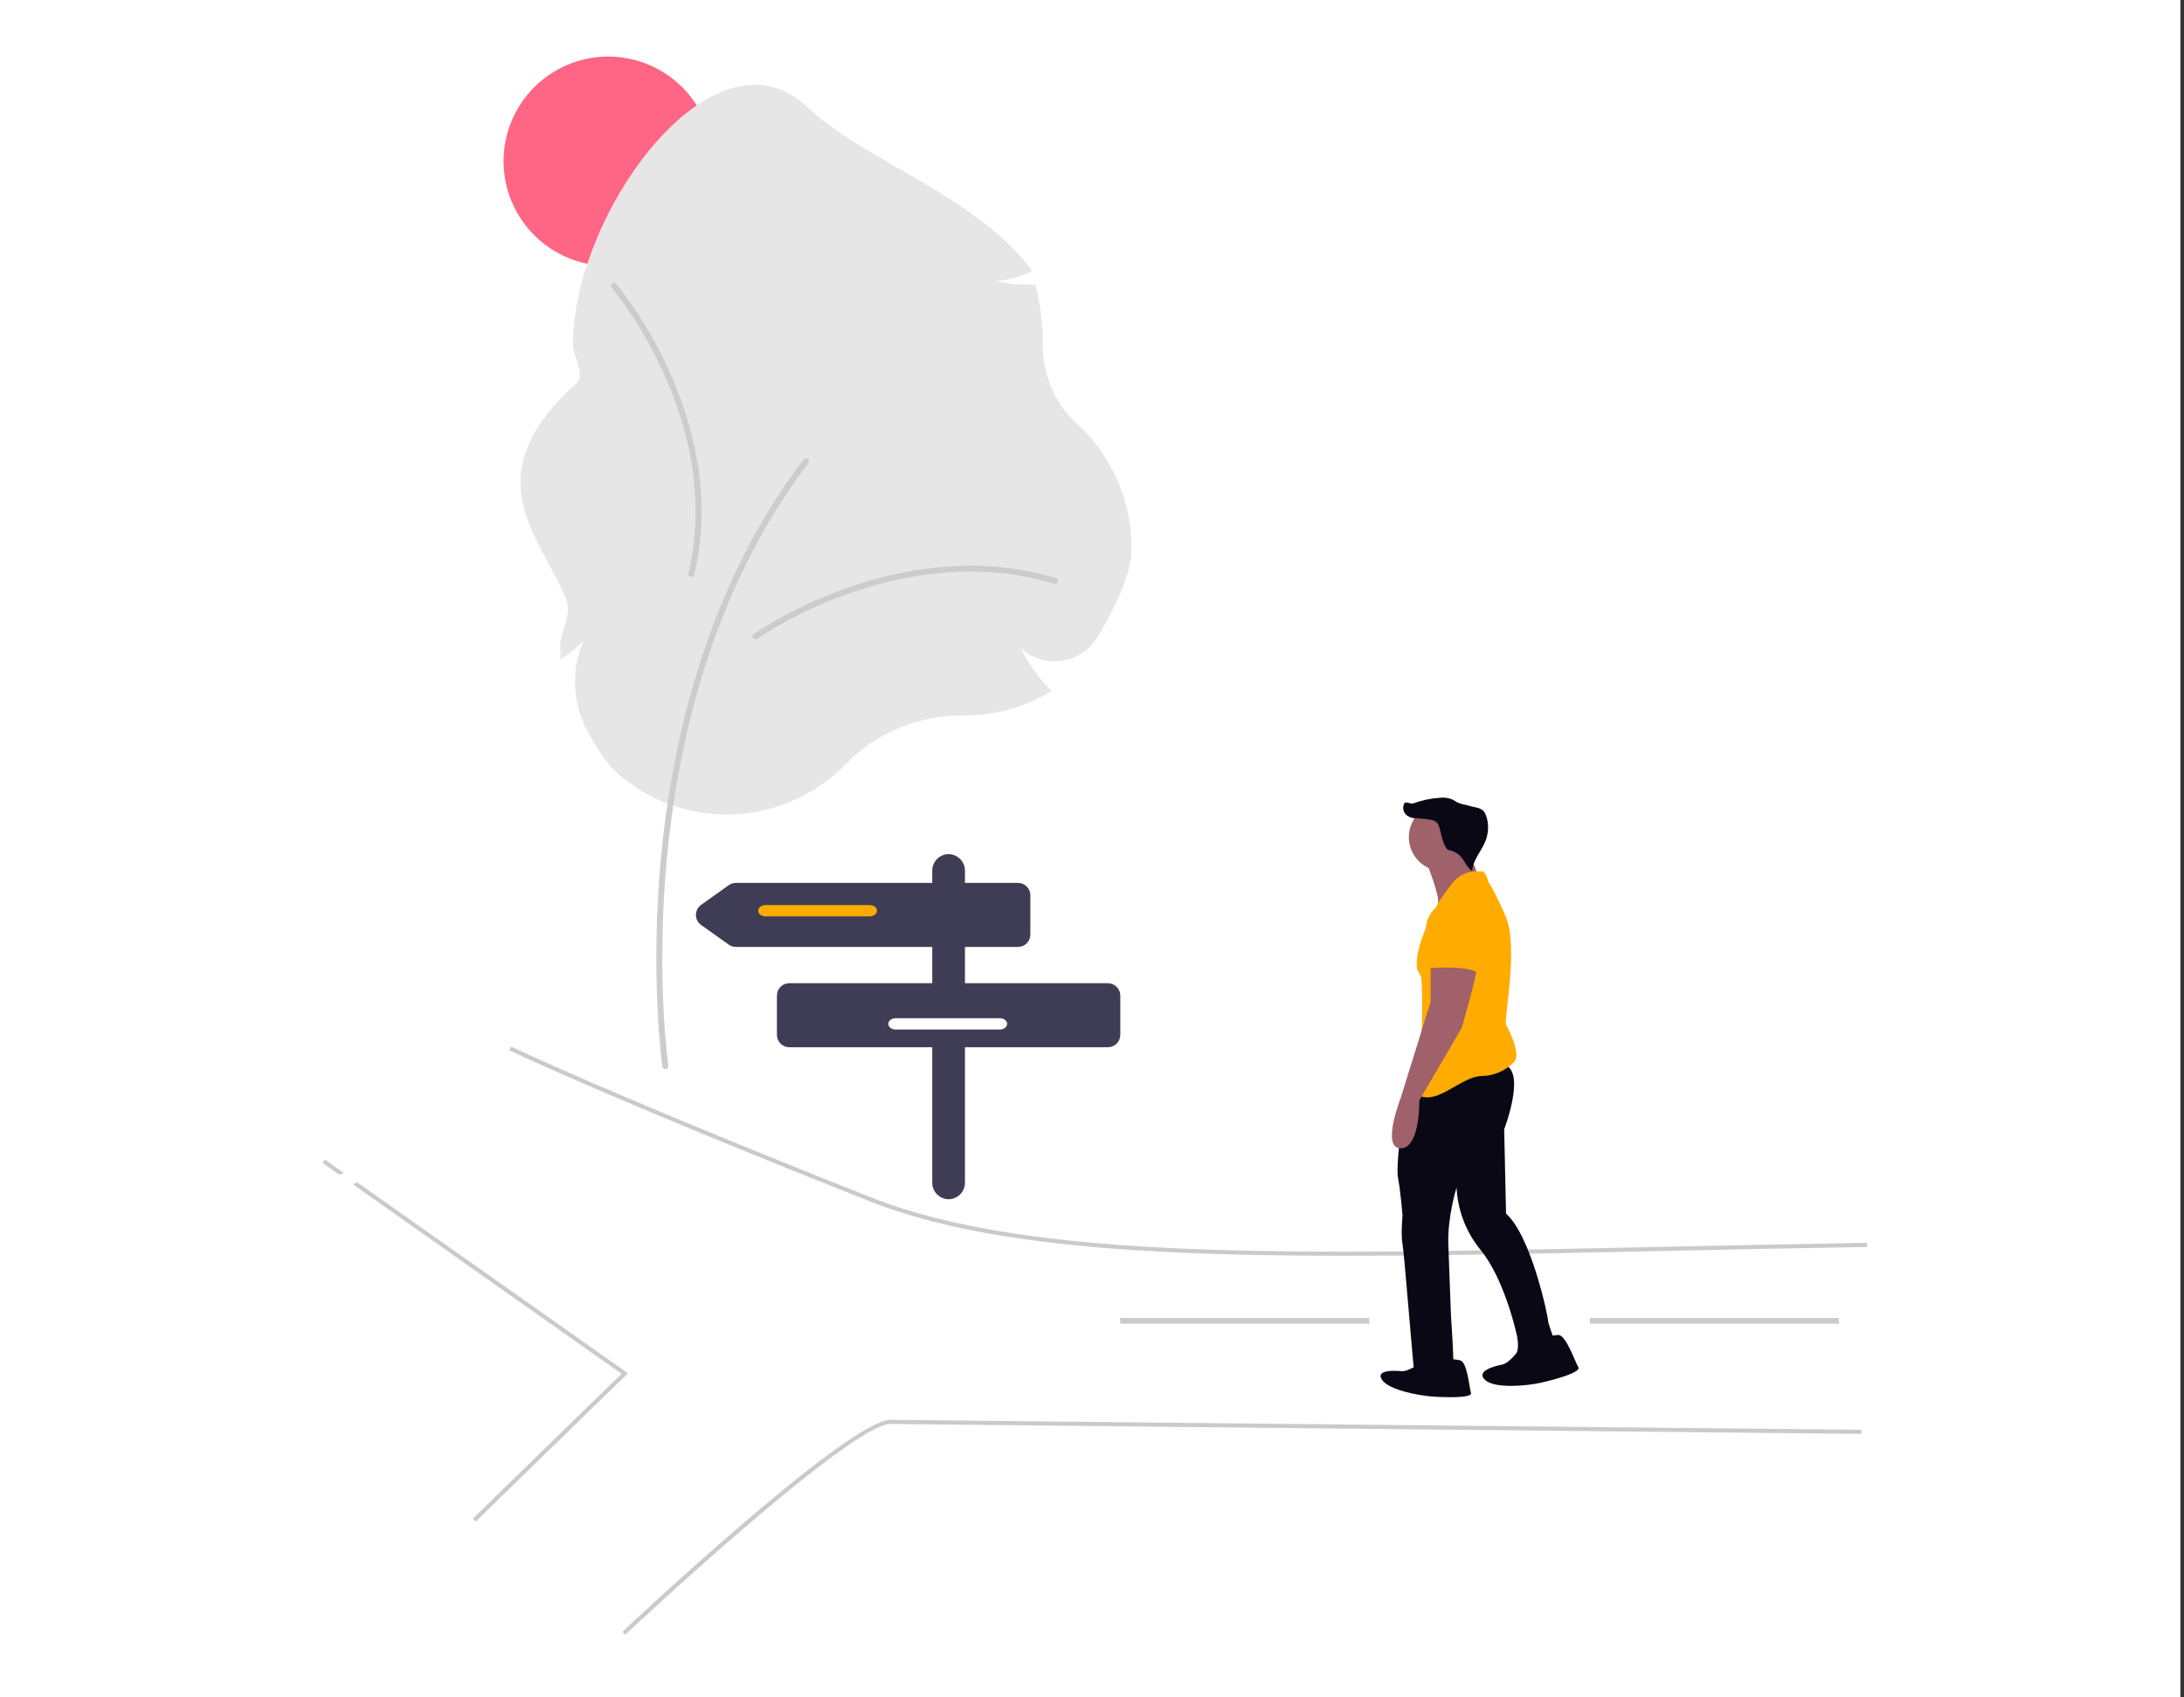 <?xml version="1.0" encoding="UTF-8"?>
<svg width="386px" height="300px" viewBox="0 0 386 300" version="1.1" xmlns="http://www.w3.org/2000/svg" xmlns:xlink="http://www.w3.org/1999/xlink">
    <rect x="0" y="0" width="386" height="300" fill="#333333" stroke="none"/>
    <title>keyword-research copy 84</title>
    <g id="Page-1" stroke="none" stroke-width="1" fill="none" fill-rule="evenodd">
        <g id="keyword-research-copy-84">
            <rect id="Rectangle-Copy-22" fill="#FFFFFF" x="0" y="0" width="385.366" height="300"></rect>
            <g id="Group-24" transform="translate(55, 10)">
                <path d="M52.5,0 C62.71,0 71,8.29 71,18.5 C71,28.71 62.71,37 52.5,37 C42.289,37 34,28.71 34,18.5 C34,8.29 42.289,0 52.5,0 Z" id="Fill-1" fill="#FF6584"></path>
                <path d="M73.458,134 C66.441,134 59.65,131.476 54.317,126.888 C52.537,125.355 50.641,122.691 48.682,118.969 C46.15,114.117 45.94,108.361 48.111,103.335 C47.077,104.393 45.934,105.337 44.7,106.15 L44.077,106.568 L44.041,105.815 C44.017,105.326 44.004,104.838 44.004,104.366 C44.004,101.581 46.097,98.756 45.131,96.183 C41.061,85.336 28.159,74.557 46.86,57.77 C48.59,56.217 46.278,53.112 46.278,50.763 C46.278,27.737 71.142,-6.803 87.787,9.005 C97.503,18.232 117.745,24.787 127.196,37.621 L127.321,38.001 L126.952,38.151 C125.064,38.95 123.077,39.482 121.045,39.734 C123.212,40.179 125.424,40.365 127.635,40.29 L127.978,40.278 L128.061,40.613 C128.884,43.933 129.299,47.342 129.299,50.764 L129.299,51.134 C129.283,56.386 131.493,61.405 135.369,64.923 C141.493,70.541 144.991,78.502 145,86.84 C145,91.721 141.703,98.129 138.937,102.645 C137.517,104.974 135.113,106.524 132.417,106.847 C129.865,107.171 127.297,106.336 125.416,104.571 C126.725,107.22 128.432,109.651 130.475,111.778 L130.852,112.169 L130.384,112.444 C125.881,115.085 120.76,116.477 115.548,116.475 L115.243,116.475 C107.329,116.475 99.817,119.56 94.633,124.939 C89.075,130.7 81.437,133.968 73.458,134 L73.458,134 Z" id="Fill-2" fill="#E6E6E6"></path>
                <path d="M62.592,179 C62.33,179 62.106,178.805 62.069,178.547 C62.047,178.39 59.847,162.572 61.823,141.548 C63.647,122.133 69.506,94.167 87.057,71.2 C87.157,71.074 87.31,71 87.471,71 C87.761,71 88,71.238 88,71.527 C88,71.639 87.964,71.748 87.898,71.839 C70.498,94.608 64.687,122.368 62.874,141.647 C60.91,162.548 63.091,178.243 63.115,178.399 C63.118,178.423 63.12,178.448 63.12,178.473 C63.12,178.762 62.881,179 62.591,179 C62.591,179 62.591,179 62.591,179 L62.592,179 Z" id="Fill-3" fill="#CCCCCC"></path>
                <path d="M78.54,103 C78.54,103 78.539,103 78.539,103 C78.244,103 78,102.764 78,102.478 C78,102.311 78.083,102.153 78.222,102.055 C83.323,98.71 88.834,95.993 94.627,93.965 C103.679,90.756 117.442,87.845 131.613,92.214 C131.842,92.279 132,92.484 132,92.715 C132,93.002 131.757,93.237 131.461,93.237 C131.401,93.237 131.342,93.228 131.286,93.209 C117.407,88.931 103.893,91.792 95,94.946 C89.299,96.939 83.877,99.611 78.857,102.9 C78.765,102.965 78.654,103 78.54,103 Z" id="Fill-4" fill="#CCCCCC"></path>
                <path d="M53.001,40.566 C53,40.553 53,40.54 53,40.528 C53,40.238 53.239,40 53.531,40 C53.687,40 53.835,40.068 53.936,40.187 C57.686,44.923 60.829,50.104 63.294,55.611 C67.188,64.212 71.111,77.436 67.689,91.582 C67.637,91.824 67.42,92 67.17,92 C66.879,92 66.639,91.762 66.639,91.472 C66.639,91.426 66.646,91.38 66.658,91.335 C70.009,77.477 66.152,64.495 62.327,56.044 C59.904,50.625 56.813,45.527 53.125,40.867 C53.053,40.782 53.009,40.676 53.001,40.566 Z" id="Fill-5" fill="#CCCCCC"></path>
                <path d="M182.749,212 C146.196,212 118.141,210.074 98.668,202.352 C51.237,183.544 35.157,175.733 35,175.657 L35.32,175 C35.477,175.077 51.542,182.878 98.936,201.673 C127.048,212.821 173.303,211.827 237.322,210.45 C249.336,210.192 261.759,209.925 274.989,209.712 L275,210.442 C261.772,210.655 249.351,210.922 237.338,211.18 C217.423,211.61 199.222,212 182.749,212 Z" id="Fill-6" fill="#CACACA"></path>
                <path d="M29.065,259 L28.543,258.49 C46.483,240.976 53.396,234.28 54.861,232.863 L2,195.584 L2.432,195 L56,232.777 L55.69,233.076 C55.632,233.134 49.508,239.043 29.065,259 Z" id="Fill-7" fill="#CACACA"></path>
                <path d="M55.496,279 L55,278.464 C56.629,276.933 94.937,241 102.402,241 L102.425,241 L274,242.76 L273.993,243.492 L102.418,241.732 L102.397,241.732 C95.223,241.732 55.893,278.627 55.496,279 Z" id="Fill-8" fill="#CACACA"></path>
                <polygon id="Fill-9" fill="#CACACA" points="226 224 270 224 270 223 226 223"></polygon>
                <polygon id="Fill-10" fill="#CACACA" points="143 224 187 224 187 223 143 223"></polygon>
                <path d="M140.833,163.818 L115.546,163.818 L115.546,157.397 L124.938,157.397 C126.127,157.397 127.106,156.413 127.106,155.218 L127.106,148.262 C127.106,147.067 126.127,146.083 124.938,146.083 L115.546,146.083 L115.546,143.905 C115.546,142.311 114.241,141 112.656,141 C111.071,141 109.766,142.311 109.766,143.905 L109.766,146.083 L75.054,146.083 C74.605,146.083 74.167,146.222 73.801,146.483 L68.915,149.963 C68.342,150.371 68,151.035 68,151.741 C68,152.447 68.342,153.111 68.915,153.519 L73.801,156.997 C74.167,157.257 74.605,157.397 75.054,157.397 L109.766,157.397 L109.766,163.818 L84.48,163.818 C83.291,163.818 82.312,164.801 82.312,165.996 L82.312,172.952 C82.312,174.148 83.291,175.131 84.48,175.131 L109.766,175.131 L109.766,199.095 C109.766,200.689 111.071,202 112.656,202 C114.241,202 115.546,200.689 115.546,199.095 L115.546,175.131 L140.833,175.131 C142.021,175.131 143,174.148 143,172.952 L143,165.996 C143,164.801 142.021,163.818 140.833,163.818 Z" id="Fill-11" fill="#3F3D56"></path>
                <path d="M98.711,152 L80.289,152 C79.582,152 79,151.549 79,151 C79,150.451 79.582,150 80.289,150 L98.711,150 C99.418,150 100,150.451 100,151 C100,151.549 99.418,152 98.711,152 Z" id="Fill-12" fill="#FFAB00"></path>
                <path d="M121.711,172 L103.289,172 C102.582,172 102,171.549 102,171 C102,170.451 102.582,170 103.289,170 L121.711,170 C122.418,170 123,170.451 123,171 C123,171.549 122.418,172 121.711,172 Z" id="Fill-13" fill="#FFFFFF"></path>
                <path d="M18.253,194.438 L1.781,201.889 C1.618,201.962 1.442,202 1.264,202 C0.57,202 0,201.424 0,200.725 C0,200.224 0.293,199.767 0.747,199.562 L17.219,192.111 C17.382,192.038 17.558,192 17.736,192 C18.43,192 19,192.576 19,193.275 C19,193.776 18.707,194.233 18.253,194.438 Z" id="Fill-14" fill="#FFFFFF"></path>
                <path d="M197.306,230 C197.306,230 194.266,232.56 192.666,232.4 C191.067,232.24 188.027,232.24 189.307,234 C190.586,235.76 195.866,236.72 198.106,236.879 C200.346,237.039 205.304,237.199 204.985,236.239 C204.667,235.279 204.345,230.799 203.066,230.481 C201.786,230.162 197.306,230 197.306,230 Z" id="Fill-15" fill="#090814"></path>
                <path d="M214.47,227.227 C214.47,227.227 212.129,230.934 210.474,231.246 C208.818,231.557 205.758,232.48 207.54,234.006 C209.322,235.533 214.907,234.974 217.206,234.468 C219.506,233.962 224.544,232.631 223.952,231.684 C223.36,230.737 221.78,225.96 220.402,226 C219.024,226.04 214.47,227.227 214.47,227.227 Z" id="Fill-16" fill="#090814"></path>
                <path d="M193.671,181.083 C193.671,181.083 191.588,195.522 192.073,198.144 C192.559,200.765 192.883,204.86 192.883,204.86 C192.883,204.86 192.559,208.3 192.883,209.938 C193.207,211.576 194.825,232.709 194.987,232.709 C195.149,232.709 201.462,233.364 201.786,232.709 C202.11,232.054 201.462,222.88 201.462,222.88 C201.462,222.88 201.139,214.853 200.976,209.938 C200.814,205.024 202.433,199.946 202.433,199.946 C202.634,203.966 204.111,207.816 206.642,210.921 C210.851,216 212.955,225.501 212.955,225.501 C212.955,225.501 213.594,227.699 213.109,229.01 C212.623,230.32 219.43,229.268 219.916,228.777 C220.402,228.287 218.621,224.191 218.621,223.535 C218.621,222.88 215.708,208.628 211.175,204.533 L210.851,189.626 C210.851,189.626 214.898,179.141 210.689,178.159 C206.48,177.176 193.671,181.083 193.671,181.083 Z" id="Fill-17" fill="#090814"></path>
                <path d="M197,142.158 C197,142.158 199.742,148.894 199.097,149.856 C198.452,150.818 207,146.648 207,146.648 C207,146.648 204.258,139.912 204.258,139.11 C204.258,138.308 197,142.158 197,142.158 Z" id="Fill-18" fill="#A0616A"></path>
                <path d="M200,132 C203.312,132 206,134.688 206,138 C206,141.312 203.312,144 200,144 C196.688,144 194,141.312 194,138 C194,134.688 196.688,132 200,132 Z" id="Fill-19" fill="#9F616A"></path>
                <path d="M206.61,144.066 C204.747,143.813 202.887,144.586 201.7,146.105 C199.687,148.692 199.377,149.339 199.377,149.339 C199.377,149.339 194.578,157.422 195.507,161.463 C195.734,161.828 195.94,162.205 196.126,162.595 C196.436,163.241 196.436,172.294 196.126,173.749 C195.817,175.204 195.507,175.689 195.817,177.79 C196.126,179.892 193.341,183.286 196.593,183.934 C199.846,184.582 203.558,180.216 206.966,180.216 C209.05,180.178 211.044,179.31 212.538,177.791 C214.031,176.272 211.454,171.81 211.145,171.002 C210.836,170.194 213.385,157.25 211.145,152.089 C208.905,146.927 208.049,145.945 208.049,145.945 C208.049,145.945 207.539,143.581 206.61,144.066 Z" id="Fill-20" fill="#FFAB00"></path>
                <path d="M197.852,160 L197.852,167.083 L192.547,184.146 C192.547,184.146 189.066,193 192.547,193 C196.028,193 195.842,184.549 195.842,184.549 L203.322,171.751 C203.322,171.751 206.305,161.61 205.974,160.805 C205.643,160 197.852,160 197.852,160 Z" id="Fill-21" fill="#A0616A"></path>
                <path d="M200.911,149.002 C200.911,149.002 195.888,150.951 197.227,156.151 C198.567,161.35 197.227,161.187 197.227,161.187 C197.227,161.187 204.093,160.538 206.268,162 L206.77,160.05 C206.77,160.05 208.78,148.839 200.911,149.002 Z" id="Fill-22" fill="#FFAB00"></path>
                <path d="M196.048,134.522 C195.253,134.784 194.368,134.656 193.696,134.181 C193.036,133.681 192.817,132.825 193.162,132.102 C193.487,131.509 194.182,132.244 194.848,132 C196.317,131.465 197.865,131.14 199.439,131.036 C200.188,130.941 200.951,131.036 201.646,131.313 C201.978,131.47 202.265,131.698 202.593,131.861 C203.197,132.162 203.899,132.228 204.551,132.422 C205.9,132.831 206.993,132.706 207.545,133.923 C207.722,134.331 207.846,134.757 207.914,135.193 C208.109,136.386 207.972,137.605 207.518,138.735 C206.795,140.525 205.279,142.09 205.193,144 C204.265,143.374 203.92,142.244 203.177,141.433 C202.624,140.833 201.867,140.425 201.033,140.276 C200.802,140.263 200.183,139.74 199.526,136.764 C199.396,136.197 199.233,135.578 198.732,135.234 C198.419,135.048 198.065,134.932 197.696,134.894 C196.821,134.752 195.934,134.677 195.045,134.669" id="Fill-23" fill="#090814"></path>
            </g>
        </g>
    </g>
</svg>